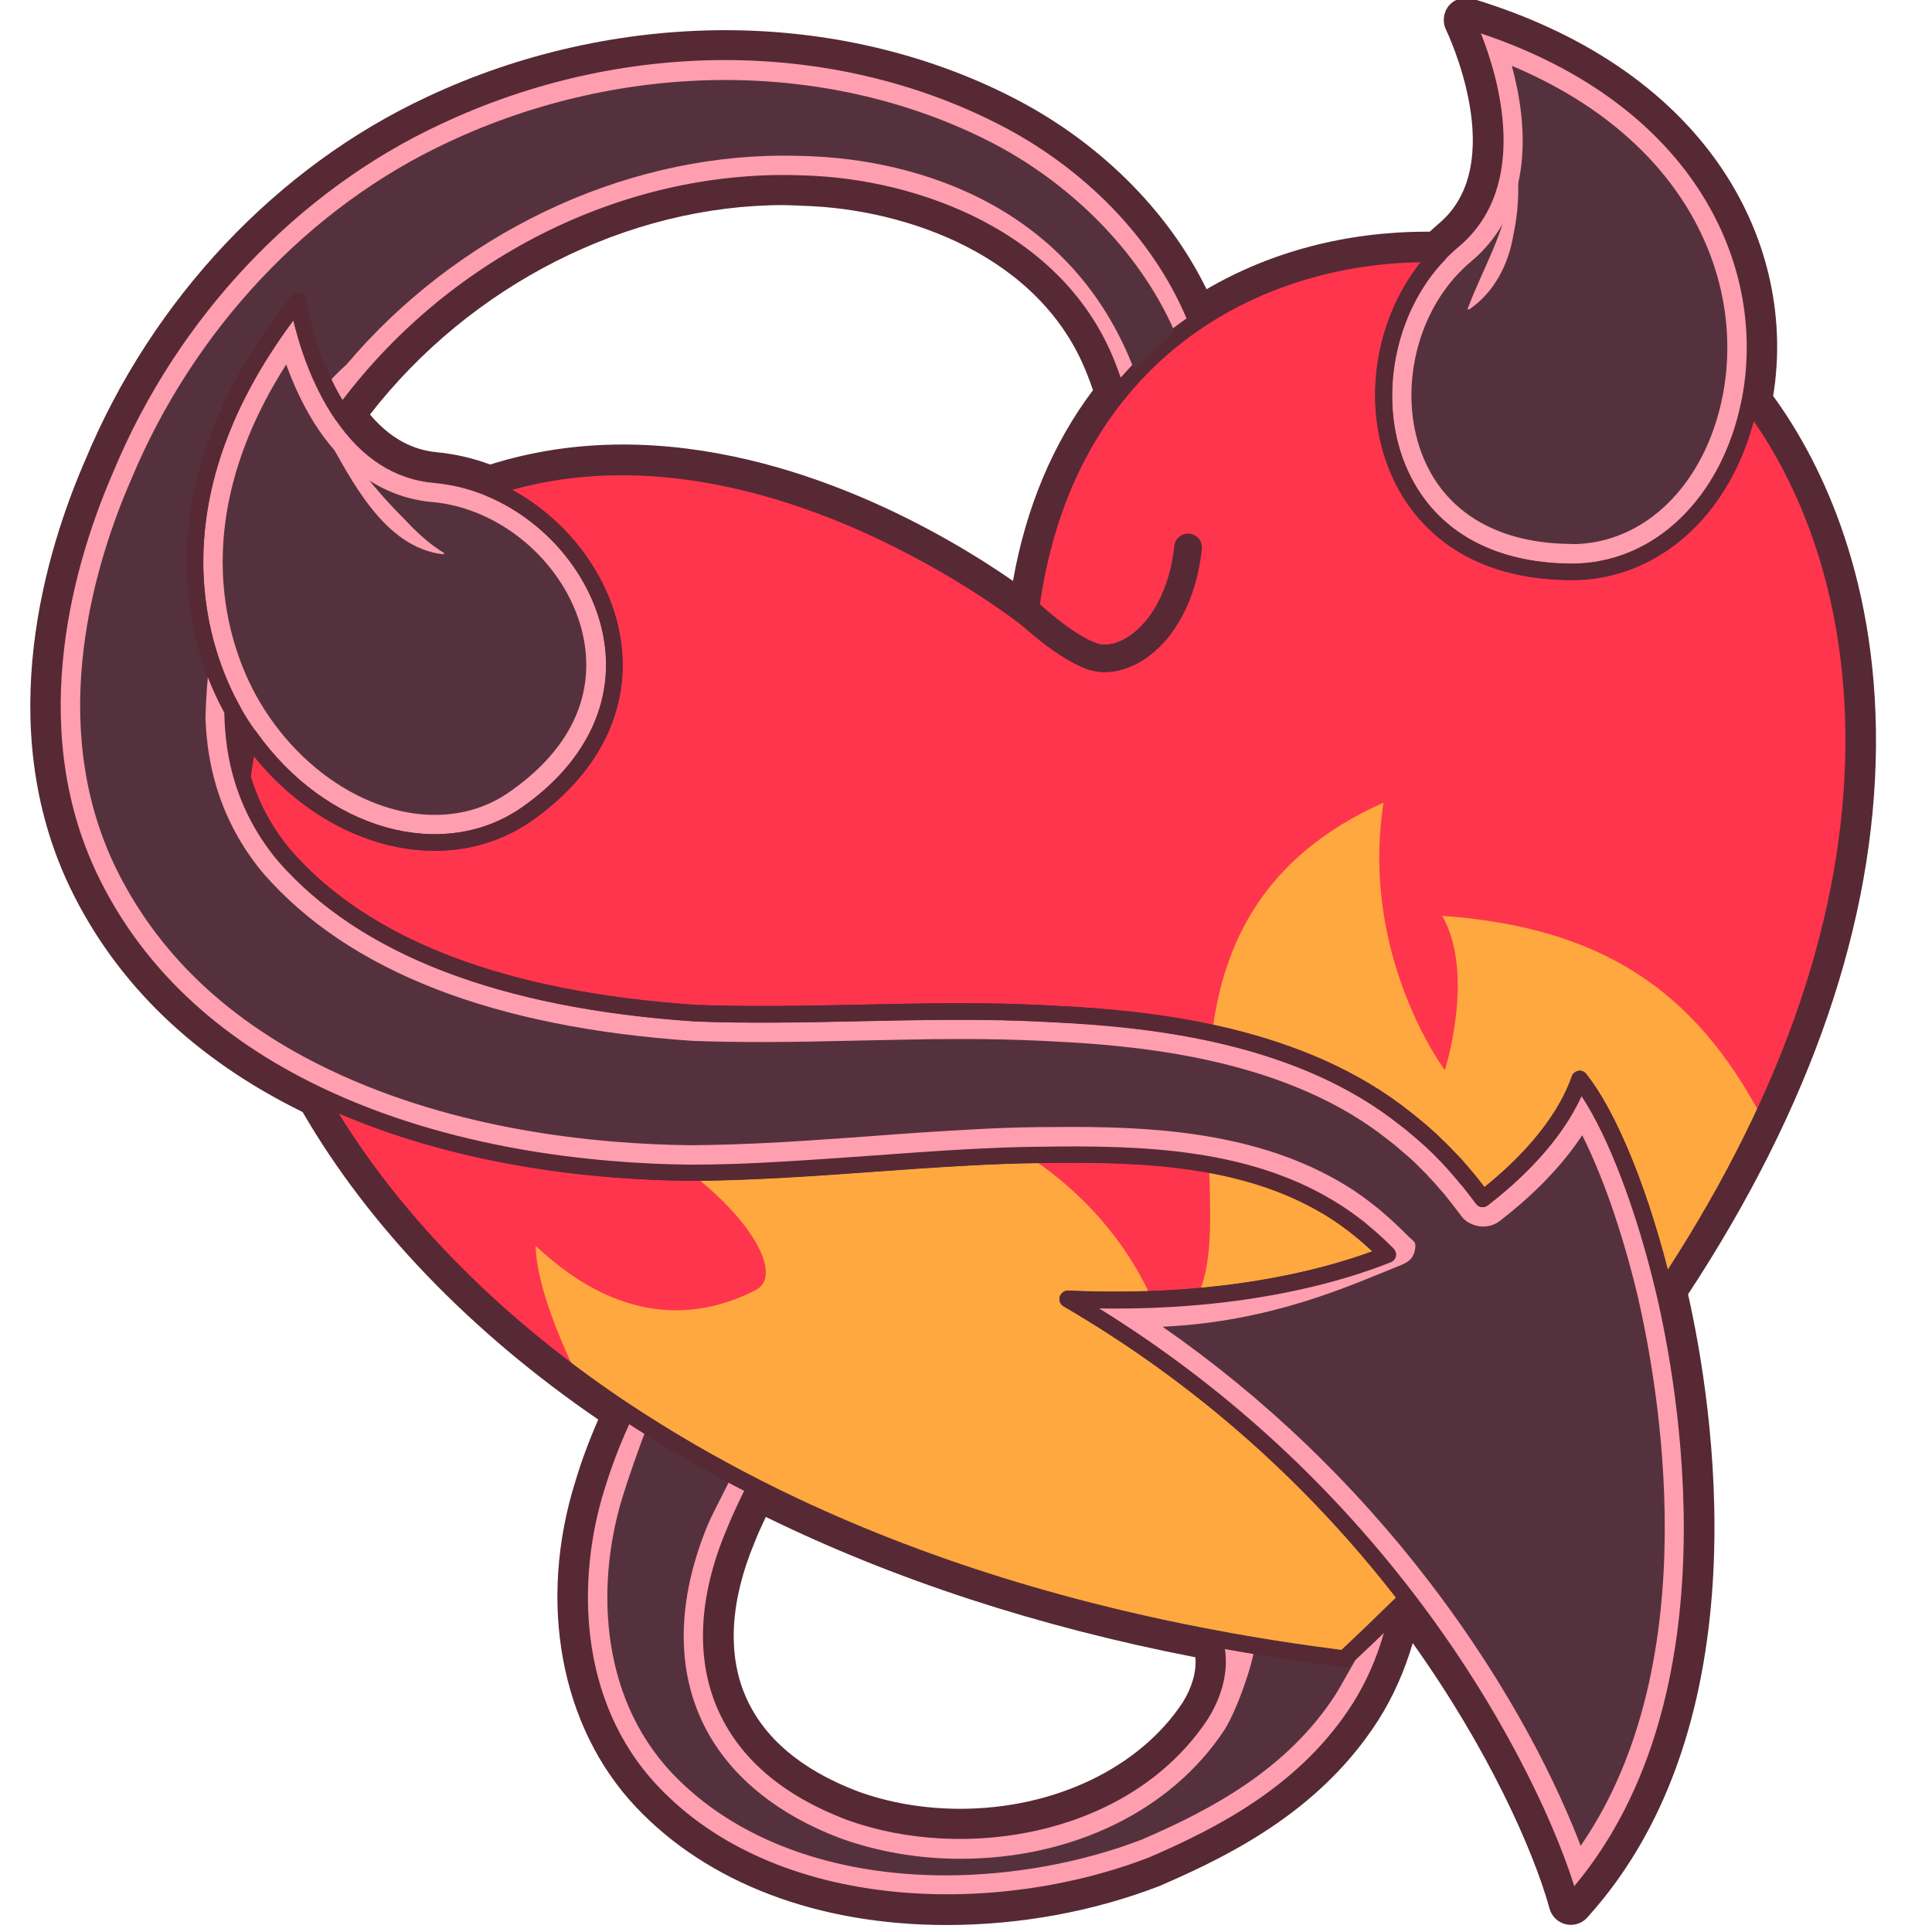 <?xml version="1.0" encoding="utf-8"?>

<svg version="1.1" id="Слой_1" xmlns="http://www.w3.org/2000/svg" xmlns:xlink="http://www.w3.org/1999/xlink" x="0px" y="0px"
	 viewBox="0 0 1024 1024" style="enable-background:new 0 0 1024 1024;" xml:space="preserve">
<style type="text/css">
	.st0{fill:#562935;}
	.st1{fill:#FF354D;}
	.st2{fill:#FEA83F;}
	.st3{fill:#FF9EAF;}
	.st4{fill:#55313D;}
</style>
<g>
	<path class="st0" d="M994.3,395.8c0.8-94.4-32.4-155.7-54.5-185.9C952.6,132,908.7,38.1,780.4-0.7c-1.1-0.3-2.3-0.5-3.4-0.5
		c-3.4,0-6.7,1.5-9,4.1c-3,3.6-3.6,8.6-1.6,12.8c0.3,0.7,34.3,71-3.9,102.9c-1.6,1.4-3.2,2.8-4.7,4.2c-0.5,0-1,0-1.5,0
		c-42.5,0-82.6,10.5-116.8,30.5c-20.5-42-57.5-78.7-103.5-102c-45.4-23.1-97.9-35.3-151.6-35.3c-54.1,0-108.7,12.2-157.7,35.2
		C146.8,88.3,80.7,158.5,45.3,243.6c-20.8,47.7-49.5,140.5-8.2,226.8c24.5,50.9,66,90.9,123.3,119c35.1,60.6,89.1,116.7,156.7,163
		c-4.8,10.9-8.9,21.9-12.1,32.6c-20.2,64.3-7.9,130.5,32.1,172.8c38,40.3,96.5,62.5,164.6,62.5c0,0,0,0,0,0
		c39,0,78.2-7.2,113.4-20.9c0.1-0.1,0.3-0.1,0.4-0.2c40.4-17.4,85.6-41.4,115.1-87.6c7.8-12.3,13.8-25.9,18.2-40.7
		c40.2,56.4,64,110,72.5,140.7c1.1,4.1,4.4,7.3,8.6,8.3c0.9,0.2,1.8,0.3,2.7,0.3c3.3,0,6.5-1.4,8.7-3.9
		c94-103.8,66.3-273.2,53.4-330.3C960,586.5,993.5,488.8,994.3,395.8z M626.8,902.4c-22.9,34.7-68.1,56.3-117.9,56.3
		c-19,0-37.8-3.2-54.4-9.3c-29.9-11.4-49.9-28.4-59.4-50.5c-9.7-22.5-8-50.6,4.8-81.3c1.7-4.4,3.8-8.9,6-13.6
		c67.8,33.2,144.3,58.2,227.7,74.4C634.2,885.8,631.9,894.3,626.8,902.4z M426.2,109.1c53.9,1.7,125.6,26.1,150.1,89.5
		c1.1,2.8,2.1,5.5,3,8.2c-21.2,28.2-35.5,62.1-42.4,101.1c-33.6-23.3-115.1-72.3-206.8-72.3c-24.4,0-48,3.6-70.3,10.6
		c-9.2-3.4-18.7-5.6-28.2-6.5c-2-0.2-3.9-0.5-5.8-0.9c-11.1-2.4-21-8.8-29.7-19.1c53.2-68.6,136.4-111,219.3-111
		C418.9,108.8,422.5,108.9,426.2,109.1z"/>
	<path class="st1" d="M745.8,847.2c-1.4,1.4-2.9,2.9-4.3,4.3c-9.3,9.2-18.9,18.4-28.9,27.7c-23.8-3-46.9-6.6-69.2-10.8
		c-94.3-17.7-175-45.6-242.8-80.1c-24.6-12.5-47.5-25.9-68.8-40c-8.7-5.8-17.1-11.6-25.2-17.6c-62.5-45.9-108.2-97.9-137.9-150.2
		c60.8,29,132.3,40.4,197,41.2h0.4c15.9,0,32.2-0.6,48.5-1.6c32.8-1.8,66-4.8,98.6-6.6c10.6-0.6,21.1-1,31.4-1.2
		c2.1-0.1,4.1-0.1,6.2-0.1c30.1-0.5,61-0.1,90.2,5.2c24.1,4.3,47.2,12.1,67.9,25.5c1.2,0.8,2.4,1.6,3.6,2.4c1,0.7,1.9,1.4,2.9,2.1
		c0.3,0.2,0.6,0.4,0.8,0.6c1.1,0.8,2.2,1.6,3.3,2.5c1.1,0.9,2.3,1.8,3.3,2.7c4.4,3.7,8.7,7.6,12.7,11.7
		c-19.5,7.8-53.1,18.1-100.9,22.3c-7.5,0.7-15.5,1.2-23.7,1.5c-13.9,0.5-28.9,0.5-44.9-0.2C645.3,734.9,703.9,792.6,745.8,847.2z"/>
	<path class="st1" d="M933.9,592.5c-13.8,29.4-30.9,59.9-51.8,91.4c-12.3-52.1-30.1-93.7-45-112.1c-9.2,26.5-32.1,48.7-51.3,63.5
		c0,0,0,0,0-0.1c-1.4-1.9-2.9-3.9-4.4-5.8c-1.5-1.9-3-3.8-4.5-5.6c-0.1-0.1-0.2-0.3-0.4-0.4c-1.2-1.4-2.4-2.9-3.7-4.3
		c-0.7-0.9-1.5-1.7-2.2-2.5c-0.8-0.9-1.6-1.8-2.5-2.6c-0.8-0.9-1.6-1.7-2.4-2.5c-0.7-0.8-1.5-1.6-2.3-2.4c-0.8-0.8-1.5-1.5-2.3-2.3
		c-1.4-1.4-2.9-2.8-4.4-4.2c-0.1-0.1-0.1-0.1-0.2-0.2c-1.8-1.6-3.6-3.2-5.5-4.8c-1.9-1.6-3.8-3.2-5.8-4.7
		c-29.7-23.9-65.5-37.6-102.7-45.7c-27.6-6-55.9-8.7-83.1-10c-2.6-0.1-5.3-0.2-7.9-0.4c-25.2-1.3-50.7-1.1-76.1-0.6
		c-35.9,0.7-71.8,1.9-107.1,0.5c-77-5.2-165.3-24-217.2-83.2c-11-12.9-18.3-27-22.6-41.7c0.9-7.4,2.1-14.6,3.8-21.6
		c36.7,51.7,101,73.4,147.2,40.8c81.1-57.1,43-146.3-20-172.6c141-47.5,286.3,70.4,286.3,70.4c5.6-50.2,22.5-89.9,46.6-119.9
		c12.3-15.4,26.6-28.3,42.1-38.8c37.9-25.6,83.5-36.9,128.3-35.8c-51.9,53.9-38.6,168,70.1,168.5c48.1,0.2,84.5-39.3,94.6-90.2
		C979.8,281.2,1016.6,416.5,933.9,592.5z"/>
	<path class="st2" d="M634.5,687.3c8.1-16,7.3-41.1,6.3-69.9c24.1,4.3,47.2,12.1,67.9,25.5c1.2,0.8,2.4,1.6,3.6,2.4
		c1,0.7,1.9,1.4,2.9,2.1c0.3,0.2,0.6,0.4,0.8,0.6c1.1,0.8,2.2,1.6,3.3,2.5c1.1,0.9,2.3,1.8,3.3,2.7c4.4,3.7,8.7,7.6,12.7,11.7
		C715.9,672.8,682.3,683.2,634.5,687.3z"/>
	<path class="st2" d="M745.8,847.2c-1.4,1.4-2.9,2.9-4.3,4.3c-9.3,9.2-18.9,18.4-28.9,27.7c-23.8-3-46.9-6.6-69.2-10.8
		c-94.3-17.7-175-45.6-242.8-80.1c-24.6-12.5-47.5-25.9-68.8-40c-8.7-5.8-17.1-11.6-25.2-17.6c-12.2-25.4-22.4-52.1-22.7-70.4
		c50.1,47.2,92.9,35.5,116.4,23.6c14.6-7.3-0.2-35.8-34.3-62.2c-20.9-16.3-49.1-31.8-82.2-41.2c130.5-22.6,211.2-0.5,260.6,31.9
		c37.4,24.5,56.9,55,66.3,76.5c-13.9,0.5-28.9,0.5-44.9-0.2C645.3,734.9,703.9,792.6,745.8,847.2z"/>
	<path class="st2" d="M933.9,592.5c-13.8,29.4-30.9,59.9-51.8,91.4c-12.3-52.1-30.1-93.7-45-112.1c-9.2,26.5-32.1,48.7-51.3,63.5
		c0,0,0,0,0-0.1c-1.4-1.9-2.9-3.9-4.4-5.8c-1.5-1.9-3-3.8-4.5-5.6c-0.1-0.1-0.2-0.3-0.4-0.4c-1.2-1.4-2.4-2.9-3.7-4.3
		c-0.7-0.9-1.5-1.7-2.2-2.5c-0.8-0.9-1.6-1.8-2.5-2.6c-0.8-0.9-1.6-1.7-2.4-2.5c-0.7-0.8-1.5-1.6-2.3-2.4c-0.8-0.8-1.5-1.5-2.3-2.3
		c-1.4-1.4-2.9-2.8-4.4-4.2c-0.1-0.1-0.1-0.1-0.2-0.2c-1.8-1.6-3.6-3.2-5.5-4.8c-1.9-1.6-3.8-3.2-5.8-4.7
		c-29.7-23.9-65.5-37.6-102.7-45.7c6-46.8,26.7-93.1,90.8-121.8c-12.7,81.6,32.5,141.8,32.5,141.8s16.3-50.9-1.4-81.8
		C848.2,491.4,898.2,524.5,933.9,592.5z"/>
	<path class="st3" d="M741.4,851.5c-3.6,19-10.2,37.2-20.8,53.9c-26.3,41.3-67.2,64.8-109.8,83.1c-83.2,32.2-200.5,30-265.3-38.8
		c-40.5-42.9-46.4-107.1-29.4-161.3c4.2-14.1,9.5-27.5,15.7-40.3c21.2,14.1,44.1,27.5,68.8,40c-4.3,8.3-8.3,16.6-11.6,25
		c-27.6,66.2-7.2,121.1,61.3,147.2c63.2,23.1,148,6.5,186.3-51.6c8.3-13.2,11.2-27.9,6.8-40.5c22.3,4.2,45.3,7.8,69.2,10.8
		C722.5,869.9,732.1,860.6,741.4,851.5z"/>
	<path class="st4" d="M501.6,994c-60.8,0-112.4-19.3-145.4-54.2c-39.9-42.3-39.6-103.6-26.1-146.8c2.3-7.7,9.2-27.5,12.3-35.2
		c13.8,8.6,30.2,17.8,44.9,25.7c-2.1,4.5-10.3,20.1-12,24.3c-15.5,37.2-17.1,72.4-4.5,101.6c12.3,28.6,38,51,74.3,64.8
		c19.7,7.2,41.7,11,63.8,11c59.5,0,111.8-25.5,140-68.2c0.1-0.1,0.1-0.2,0.2-0.3c6.2-9.8,15-34.3,15.9-44.4
		c16.6,2.8,38.5,1.5,55.6,3.6c-0.8,1.3-11.5,20.5-12.4,21.7c-25.5,40-66.3,61.6-103,77.4C573.6,987.2,536.8,993.9,501.6,994
		C501.6,994,501.6,994,501.6,994z"/>
	<path class="st0" d="M712.5,883.6c-0.2,0-0.4,0-0.6,0c-23.6-3-47-6.6-69.4-10.8c-90.1-16.9-172.2-44-244-80.5
		c-24.1-12.3-47.4-25.8-69.2-40.2c-71.7-47.5-128.6-106-164.5-169.3c-0.9-1.7-0.7-3.8,0.6-5.2c1.3-1.4,3.4-1.8,5.1-1
		c68.4,32.6,143.9,40.2,195.1,40.8c14.5,0,30.4-0.5,48.6-1.6c15.9-0.9,32.2-2.1,48-3.2c16.6-1.2,33.9-2.5,50.6-3.4
		c13.3-0.7,26-1.2,37.8-1.3c55.4-0.9,113.5,0.8,160.6,31.4c1.3,0.8,2.5,1.7,3.7,2.5c1,0.7,2,1.4,3,2.1c0.2,0.2,0.6,0.4,0.9,0.7
		c1,0.8,2.2,1.6,3.3,2.5c1.2,0.9,2.4,1.9,3.5,2.9c4.4,3.7,8.8,7.7,13,12c1,1.1,1.5,2.6,1.2,4c-0.3,1.4-1.3,2.6-2.7,3.2
		c-24.8,9.9-76.6,25.6-154.4,24.4c64.2,39.8,120.2,90.5,166.6,151c1.3,1.8,1.2,4.2-0.4,5.8l-3.1-3.1l2.9,3.3
		c-1.4,1.4-2.8,2.8-4.2,4.2c-9.3,9.1-19,18.5-29,27.7C714.7,883.1,713.6,883.6,712.5,883.6z M179.6,590.2
		c35.4,57.5,88.6,110.6,154.7,154.4c21.5,14.2,44.5,27.6,68.3,39.7c71.1,36.2,152.4,63,241.6,79.7c21.6,4.1,44.1,7.6,66.8,10.5
		c9.4-8.8,18.5-17.6,27.3-26.2c0.5-0.5,1.1-1,1.6-1.6c-48.7-62.7-108-114.7-176.2-154.4c-1.7-1-2.6-3.1-2-5.1
		c0.6-1.9,2.5-3.2,4.4-3.2c79.2,3.6,133.2-10.5,161.3-20.8c-2.5-2.3-5-4.6-7.6-6.7c-1.1-0.9-2.1-1.8-3.2-2.6
		c-1.1-0.9-2.2-1.7-3.2-2.5c-0.3-0.2-0.5-0.4-0.7-0.5c-1-0.8-2-1.4-2.9-2.1c-1.1-0.8-2.3-1.6-3.5-2.4c-45-29.3-101.6-30.9-155.6-30
		c-11.7,0.1-24.2,0.6-37.4,1.3c-16.7,0.9-33.8,2.1-50.4,3.3c-15.8,1.2-32.1,2.3-48.1,3.2c-18.3,1-34.3,1.6-49.1,1.6
		C316.6,625.5,245.9,618.6,179.6,590.2z"/>
	<path class="st0" d="M502.2,1012.8c-60,0-120-17.7-159.9-60c-38.1-40.4-49.8-103.9-30.4-165.6c4-13.5,9.4-27.2,15.9-40.8
		c0.6-1.1,1.6-2,2.8-2.3c1.2-0.3,2.5-0.1,3.6,0.6c21.5,14.2,44.5,27.6,68.3,39.7c1,0.5,1.8,1.5,2.2,2.6c0.4,1.1,0.3,2.3-0.3,3.4
		c-4.6,8.9-8.4,16.9-11.4,24.6c-13.6,32.5-15.2,62.6-4.7,87c10.3,24,31.7,42.4,63.5,54.5c58.7,21.4,142.5,8.6,181.1-49.9
		c7.8-12.4,10.1-25.8,6.3-36.6c-0.5-1.5-0.2-3.1,0.8-4.3c1-1.2,2.6-1.8,4.2-1.5c21.6,4.1,44.1,7.6,66.8,10.5
		c9.4-8.8,18.5-17.6,27.3-26.2c1.4-1.4,3.5-1.7,5.2-0.7c1.7,0.9,2.6,2.8,2.3,4.7c-3.9,20.6-11.1,39.3-21.4,55.5
		c-28.4,44.5-72.4,67.9-111.8,84.8C579.4,1005.5,540.8,1012.8,502.2,1012.8z M333.6,754.7c-5.4,11.7-9.8,23.5-13.3,35
		c-14.4,46.1-14.6,111.5,28.4,157c62.8,66.6,178.6,69.4,260.5,37.7c38-16.4,80.6-38.9,107.7-81.4c7.2-11.4,12.8-24.1,16.7-37.9
		c-5.9,5.7-12,11.5-18.1,17.2c-1,0.9-2.3,1.3-3.6,1.1c-21.3-2.7-42.3-5.9-62.7-9.6c1.9,11.8-1.3,25-9,37.3
		c-41.1,62.2-129.6,76-191.5,53.4c-34.2-13-57.3-32.9-68.6-59.3c-11.4-26.6-9.8-59.1,4.7-93.8c2.7-6.7,5.9-13.7,9.7-21.4
		C373.5,779.2,353,767.3,333.6,754.7z"/>
	<path class="st3" d="M832.5,1008.6c-8.3-30-34.5-93.3-86.8-161.5c-41.9-54.6-100.4-112.3-179.8-158.6
		c85.3,3.8,141.7-12.4,169.5-23.6c-4.1-4.1-8.3-8-12.7-11.7c-1.1-1-2.2-1.9-3.3-2.7c-1.1-0.9-2.1-1.7-3.3-2.5
		c-0.3-0.2-0.5-0.4-0.8-0.6c-0.9-0.7-1.9-1.4-2.9-2.1c-1.2-0.8-2.4-1.6-3.6-2.4c-45.8-29.7-103.2-31.6-158.1-30.7
		c-12.4,0.1-24.9,0.6-37.6,1.3c-32.5,1.7-65.7,4.8-98.6,6.6c-16.4,0.9-32.8,1.6-48.9,1.6c-64.7-0.8-136.1-12.2-197-41.2
		C117.3,556,73.4,519,47.6,465.4c-32.8-68.7-20.9-149.8,8.4-217c33.4-80.4,96.2-149.6,175.7-186.5C325,18,438.3,14.7,530.8,61.7
		c45.3,22.9,84.6,60.9,103.6,108.6c-15.5,10.5-29.8,23.4-42.1,38.8c-1.4-5-3.1-9.9-5.1-14.9c-24.7-64-95.3-94.9-160.6-96.9
		c-96.5-4.1-189.5,45.8-245.2,122.5c-18.2-26.7-23.4-60.4-23.4-60.4c-66.2,83.9-64.6,163.1-34.5,217c0.1,12.1,1.7,24.1,5.1,35.6
		c4.3,14.7,11.6,28.8,22.6,41.7c51.9,59.1,140.3,78,217.2,83.2c35.3,1.4,71.2,0.1,107.1-0.5c25.4-0.5,50.9-0.7,76.1,0.6
		c2.6,0.1,5.3,0.2,7.9,0.4c63.7,3.1,134,14.1,185.8,55.7c2,1.5,3.9,3.1,5.8,4.7c1.9,1.5,3.7,3.1,5.5,4.8c0.1,0.1,0.1,0.1,0.2,0.2
		c1.5,1.4,3,2.8,4.4,4.2c0.8,0.8,1.6,1.5,2.3,2.3c0.8,0.8,1.6,1.6,2.3,2.4c0.9,0.8,1.6,1.7,2.4,2.5c0.9,0.9,1.7,1.8,2.5,2.6
		c0.8,0.8,1.5,1.6,2.2,2.5c1.2,1.4,2.5,2.8,3.7,4.3c0.1,0.1,0.2,0.3,0.4,0.4c1.5,1.9,3.1,3.7,4.5,5.6c1.5,1.9,3,3.8,4.4,5.8
		c0,0,0,0,0,0.1c19.1-14.8,42-37,51.3-63.5c14.8,18.4,32.6,60,45,112.1C905.9,784.4,909.4,923.7,832.5,1008.6z"/>
	<path class="st3" d="M927.4,212.8c-10.1,50.9-46.5,90.4-94.6,90.2c-108.7-0.5-122-114.6-70.1-168.5c2.3-2.5,4.8-4.8,7.5-7
		c45.7-38.1,6.9-117,6.9-117C904.5,49.1,941.4,142,927.4,212.8z"/>
	<path class="st4" d="M832.8,288.3c-38.2-0.2-66-16.2-78.2-45.3c-13.4-31.8-5.6-73.1,18.6-98.3c1.9-2,4-4,6.3-5.9
		c34.3-28.6,30-73.8,21.8-103.9C894.4,74,925.1,148.7,913,210c-9.3,46.9-41.4,78.4-79.9,78.4L832.8,288.3z"/>
	<path class="st3" d="M279.4,431.3c-46.2,32.5-110.5,10.9-147.2-40.8c-3.2-4.4-6.1-9.1-8.8-13.9c-4.9-8.7-9-18.1-12.2-28.1
		c-16.7-51.6-8.8-118.6,46.7-188.9c0,0,3.4,22.3,14.5,45c2.6,5.2,5.5,10.4,8.9,15.4c11,16.2,26.8,29.7,49.2,31.7
		c10,0.9,19.7,3.3,28.9,7.2C322.4,284.9,360.5,374.2,279.4,431.3z"/>
	<path class="st4" d="M230.4,431.9c-31.3,0-64.4-19.2-86.3-50c-2.9-4-5.5-8.2-8-12.6c-14.2-25.5-38.9-90.8,15.6-176.1
		c4,11,9.6,23.5,17.4,34.9c15.6,22.8,36.3,35.9,60,38c8.2,0.7,16.5,2.8,24.5,6.1c30.6,12.7,53.4,41.9,56.7,72.4
		c3.1,28.4-10.5,54.2-39.5,74.6C259,427.7,245.3,431.9,230.4,431.9z"/>
	<path class="st0" d="M882.1,688.3c-0.3,0-0.5,0-0.8-0.1c-1.7-0.3-3.1-1.6-3.5-3.3c-10.2-43.3-25.3-82.8-39.5-104.1
		c-11.1,24.6-32.7,44.9-49.7,58c-1.3,1-3.1,1.2-4.6,0.5c-0.7-0.4-1.4-0.9-1.8-1.6c-1.4-1.8-2.8-3.7-4.2-5.5
		c-1.4-1.9-2.9-3.7-4.5-5.5c-0.1-0.1-0.3-0.3-0.3-0.4c-1.2-1.4-2.3-2.8-3.5-4.1c-0.8-0.9-1.5-1.7-2.2-2.5c-0.8-0.9-1.6-1.7-2.4-2.6
		c-0.8-0.9-1.5-1.7-2.3-2.4c-0.1-0.1-0.2-0.2-0.2-0.2c-0.7-0.7-1.4-1.5-2.1-2.2c-0.8-0.8-1.6-1.5-2.3-2.3c-1.4-1.4-2.8-2.7-4.3-4
		c0,0,0,0,0.3,0.2c-0.2-0.1-0.4-0.3-0.5-0.4c-1.7-1.6-3.5-3.1-5.3-4.6c-1.9-1.7-3.8-3.2-5.7-4.6c-54.5-43.7-130.7-52.2-183.3-54.8
		l-7.9-0.4c-26.2-1.3-53-1-75.8-0.6c-6.5,0.1-13,0.3-19.5,0.4c-28.9,0.6-58.8,1.3-87.9,0.1c-103.1-7-177.2-35.4-220.4-84.7
		c-10.9-12.9-18.8-27.5-23.5-43.4c-0.2-0.6-0.2-1.2-0.1-1.7c0.9-7.4,2.2-14.9,3.8-22.1c0.4-1.7,1.7-3,3.4-3.3
		c1.7-0.3,3.4,0.4,4.4,1.8c36.9,52,98.9,69.5,141.1,39.8c31.7-22.3,47.3-52.2,43.8-84.1c-3.7-34.2-29.1-66.7-63-80.8
		c-1.7-0.7-2.8-2.4-2.7-4.2c0.1-1.8,1.3-3.4,3-4c125.1-42.2,254.7,44.8,284.2,66.4c6.2-45.1,21.8-83.6,46.6-114.5
		c12.2-15.3,26.7-28.7,43.1-39.7c36.6-24.8,83.1-37.8,130.8-36.5c1.7,0,3.3,1.1,4,2.7c0.7,1.6,0.3,3.5-0.9,4.7
		c-27,28-35.7,74.1-20.7,109.5c14,33.1,45.1,51.4,87.7,51.6c0.1,0,0.2,0,0.3,0c43.5,0,79.7-34.8,90-86.7c0.3-1.7,1.6-3,3.3-3.4
		c1.7-0.4,3.4,0.2,4.5,1.6c21.3,27.8,56.9,88.8,56.1,185.6c-0.8,92.9-34.8,190.7-101.2,290.7C884.9,687.6,883.5,688.3,882.1,688.3z
		 M837.1,567.4c1.3,0,2.6,0.6,3.4,1.6c15.4,19,31.7,58.3,43.4,104c61.8-95.6,93.4-188.9,94.2-277.4c0.7-86-28-142.8-48.6-172.4
		c-13.5,50.8-51.3,84.3-96.4,84.3c-0.1,0-0.3,0-0.4,0c-62.5-0.3-86.8-35.8-95.7-56.9c-15.3-36.1-8.6-80.6,16-111.6
		c-42.5,0.6-83.4,12.9-116.2,35.1c-15.6,10.5-29.5,23.3-41.1,37.9c-25.1,31.3-40.5,70.9-45.7,117.6c-0.2,1.6-1.2,3-2.7,3.6
		c-1.5,0.6-3.2,0.4-4.4-0.7c-1.4-1.1-137.7-110-271.4-72.9c31.5,17.2,54.3,49.3,58,83c3.9,35.2-13,68-47.5,92.3
		c-44,31-107.1,15.8-147.4-34.1c-0.6,3.6-1.2,7.2-1.6,10.9c4.3,14.4,11.6,27.6,21.5,39.3c41.6,47.4,113.6,74.8,214.2,81.6
		c28.7,1.1,58.4,0.5,87.2-0.1c6.5-0.1,13-0.3,19.5-0.4c22.9-0.5,50-0.7,76.4,0.6l7.9,0.4c53.9,2.6,132,11.4,188.4,56.7
		c2,1.6,4,3.2,5.9,4.8c1.8,1.5,3.7,3.1,5.5,4.8c0.1,0.1,0.3,0.2,0.4,0.3c1.5,1.4,3,2.8,4.4,4.2c0.8,0.8,1.6,1.5,2.4,2.3
		c0.8,0.8,1.6,1.6,2.4,2.5c0.9,0.9,1.7,1.8,2.5,2.6c0.8,0.8,1.6,1.7,2.5,2.6c0.8,0.8,1.5,1.7,2.3,2.6c1.2,1.3,2.4,2.8,3.6,4.2
		c0.2,0.2,0.3,0.4,0.5,0.6c1.5,1.8,3.1,3.7,4.5,5.6c0.6,0.8,1.2,1.5,1.8,2.3c17.1-13.8,37.8-34.5,46.3-58.7c0.5-1.5,1.8-2.6,3.4-2.9
		C836.6,567.5,836.9,567.4,837.1,567.4z"/>
	<path class="st0" d="M832.5,1013c-0.3,0-0.7,0-1-0.1c-1.6-0.4-2.8-1.6-3.2-3.1c-9.4-34.3-37.6-96.8-86-159.9
		C693.1,785.8,633,732.8,563.7,692.4c-1.7-1-2.6-3.1-2-5.1c0.6-1.9,2.5-3.3,4.4-3.2c79.2,3.6,133.2-10.5,161.3-20.8
		c-2.5-2.3-5-4.6-7.6-6.7c-1.1-1-2.2-1.8-3.2-2.6c-1.1-0.9-2.1-1.7-3.1-2.4c-0.4-0.3-0.6-0.4-0.8-0.6c-1-0.8-2-1.4-2.9-2.1
		c-1.1-0.8-2.3-1.6-3.5-2.4c-45-29.3-101.6-30.9-155.6-30c-11.7,0.1-24.2,0.6-37.4,1.3c-16.7,0.9-33.8,2.1-50.4,3.3
		c-15.8,1.2-32.1,2.3-48.1,3.2c-18.3,1-34.3,1.6-49.1,1.6c-52.2-0.6-129-8.4-198.9-41.7c-57.5-27.4-98.9-66.8-123.1-117.2
		c-40-83.6-11.9-174.2,8.3-220.7C86.7,163,151.6,94.2,229.9,57.8c98.6-46.3,211.8-46.4,302.9-0.1c49,24.8,87.5,65.2,105.7,110.9
		c0.8,1.9,0.1,4.1-1.6,5.3c-15.6,10.5-29.5,23.3-41.1,37.9c-1,1.3-2.7,1.9-4.3,1.6c-1.6-0.3-2.9-1.5-3.4-3.1c-1.4-4.8-3-9.6-5-14.5
		c-25.7-66.7-100.5-92.4-156.7-94.1c-92.1-4-184.6,42.3-241.5,120.7c-0.8,1.2-2.1,1.9-3.6,1.8c-1.4,0-2.8-0.7-3.6-1.9
		c-12.7-18.6-19.3-40.3-22.2-52.5c-73.4,98.5-44.5,175.5-28.3,204.6c0.4,0.6,0.6,1.4,0.6,2.1c0.1,12.2,1.8,23.8,4.9,34.4
		c4.3,14.8,11.6,28.3,21.7,40.1c41.6,47.4,113.6,74.8,214.2,81.6c28.7,1.1,58.4,0.5,87.2-0.1c6.5-0.1,13-0.3,19.5-0.4
		c22.9-0.5,50-0.7,76.4,0.6l7.9,0.4c53.9,2.6,132,11.4,188.4,56.7c2,1.6,4,3.2,5.9,4.8c1.8,1.5,3.7,3.1,5.5,4.8
		c0.1,0.1,0.3,0.2,0.4,0.3c1.5,1.4,3,2.8,4.4,4.2c0.8,0.8,1.6,1.5,2.4,2.3c0.9,0.9,1.7,1.7,2.5,2.5c0.8,0.7,1.6,1.7,2.5,2.6
		c0.8,0.8,1.6,1.7,2.5,2.6c0.8,0.8,1.5,1.7,2.3,2.6c1.2,1.4,2.4,2.8,3.6,4.2c0.2,0.2,0.3,0.4,0.5,0.6c1.5,1.8,3.1,3.7,4.5,5.6
		c0.6,0.8,1.2,1.5,1.8,2.3c17.1-13.8,37.8-34.5,46.3-58.7c0.5-1.5,1.8-2.6,3.4-2.9c1.6-0.3,3.2,0.3,4.2,1.6
		c16.4,20.4,34,64,45.8,113.8c12,50.7,43.9,224.3-50.6,328.7C835,1012.5,833.8,1013,832.5,1013z M582.6,693.5
		c64.2,39.8,120.2,90.5,166.6,151c45.7,59.6,73.8,118.9,85.2,155.2c85.1-101.7,54.8-266,43.3-314.7c-10.2-43.3-25.3-82.8-39.5-104.1
		c-11.1,24.6-32.7,44.9-49.7,58c-1.3,1-3.1,1.2-4.6,0.5c-0.7-0.4-1.4-0.9-1.8-1.6c-1.4-1.8-2.8-3.7-4.2-5.5
		c-1.4-1.9-2.9-3.7-4.5-5.5c-0.1-0.1-0.3-0.3-0.3-0.4c-1.2-1.4-2.4-2.8-3.6-4.2c-0.7-0.8-1.4-1.6-2.1-2.4c-0.8-0.9-1.6-1.7-2.4-2.6
		c-0.8-0.9-1.5-1.7-2.3-2.4c-0.9-0.9-1.6-1.6-2.3-2.4c-0.9-0.9-1.6-1.6-2.4-2.3c-1.4-1.4-2.8-2.7-4.3-4c0,0,0,0,0.2,0.2
		c-0.2-0.1-0.3-0.2-0.5-0.4c-1.7-1.6-3.5-3.1-5.3-4.6c-1.9-1.7-3.8-3.2-5.7-4.6c-54.5-43.7-130.7-52.2-183.3-54.8l-7.9-0.4
		c-26.2-1.3-53-1-75.8-0.6c-6.5,0.1-13,0.3-19.5,0.4c-28.9,0.6-58.8,1.3-87.9,0.1c-103.1-7-177.2-35.4-220.4-84.7
		c-10.9-12.9-18.8-27.5-23.5-43.4c-3.3-11.1-5-23.1-5.2-35.7c-17.6-32.1-47.7-115.7,35.5-220.9c1.1-1.4,2.9-2,4.6-1.5
		c1.7,0.4,3,1.9,3.2,3.6c0,0.3,4.6,28.8,19.3,53.3c58.9-77.6,152.3-123.1,245.2-119.1c58.8,1.8,137.3,29,164.6,99.8
		c1,2.5,1.9,5,2.7,7.4c10.3-11.8,22-22.4,34.9-31.4C611,126.3,574.7,88.9,528.8,65.6c-88.7-45.1-199.1-45-295.2,0.2
		C157.3,101.3,94,168.4,60.1,250c-19.7,45.2-47,133-8.5,213.5C74.9,512,115,550,170.6,576.5c68.4,32.6,143.9,40.2,195.1,40.8
		c14.5,0,30.4-0.5,48.6-1.6c15.9-0.9,32.2-2.1,48-3.2c16.6-1.2,33.9-2.5,50.6-3.4c13.3-0.7,26-1.2,37.8-1.3
		c55.4-0.9,113.5,0.8,160.6,31.4c1.3,0.8,2.5,1.7,3.7,2.5c1,0.7,2,1.4,3,2.1c0.2,0.2,0.6,0.4,0.9,0.7c1,0.7,2.2,1.6,3.3,2.5
		c1.2,0.9,2.3,1.8,3.5,2.9c4.4,3.6,8.8,7.7,13,11.9c1,1.1,1.5,2.6,1.2,4c-0.3,1.4-1.3,2.6-2.7,3.2
		C712.3,679,660.4,694.7,582.6,693.5z M754,606.2C754,606.2,754,606.2,754,606.2C754,606.2,754,606.2,754,606.2z M754,606.2
		C754,606.2,754,606.2,754,606.2C754,606.2,754,606.2,754,606.2z"/>
	<path class="st0" d="M833.1,307.4c-0.1,0-0.3,0-0.4,0c-62.5-0.3-86.8-35.8-95.7-56.9c-16.5-39.1-7.3-88.1,22.5-119
		c2.4-2.5,5-4.9,7.8-7.3c42.5-35.4,6.2-111,5.8-111.7c-0.8-1.6-0.5-3.5,0.6-4.8c1.1-1.3,3-1.9,4.6-1.4
		C905,44.7,946.7,138.1,931.7,213.7v0C920.6,269.8,881,307.4,833.1,307.4z M784.9,17.7c9,22.5,26.9,80.9-12,113.3
		c-2.5,2.1-4.9,4.4-7.1,6.6c-27,28-35.7,74.1-20.7,109.5c14,33.1,45.1,51.4,87.7,51.6c0.1,0,0.2,0,0.3,0c43.5,0,79.7-34.8,90-86.7
		C936.9,142.1,899.2,56,784.9,17.7z M927.4,212.8L927.4,212.8L927.4,212.8z"/>
	<path class="st4" d="M837.8,978.3c-11.6-30.2-35.5-81.5-80.4-140.1c-40.3-52.5-87.6-97.7-141.2-135c58.3-2.7,99.9-22.1,125.2-32.2
		c4.6-1.8,7.5-3.5,8.5-8.3c1-4.8-0.6-4.5-4-8c-4.4-4.4-9-8.7-13.6-12.6c-1.2-1.1-2.5-2.1-3.8-3.1c-1.2-0.9-2.4-1.9-3.6-2.8
		c-0.3-0.2-0.6-0.4-0.9-0.7c-1-0.8-2.1-1.5-3.1-2.2c-1.3-0.9-2.6-1.8-3.9-2.7c-45.2-29.3-100.3-33.3-148.4-33.3
		c-6,0-12.1,0.1-18.1,0.1c-11.8,0.1-24.7,0.6-38.2,1.4c-16.8,0.9-34.1,2.1-50.8,3.4c-15.7,1.1-31.9,2.3-47.7,3.2
		c-17.9,1-33.7,1.5-48.1,1.6c-50-0.6-123.9-8-190.6-39.8C121.6,541.8,83.2,505.4,60.9,459c-36.7-76.7-10.4-161.2,8.6-204.8
		c33.1-79.5,94.4-144.7,168.4-179c45.6-21.4,96.3-32.8,146.5-32.8c49.6,0,97.9,11.2,139.7,32.4c41.1,20.8,79.1,56.7,98.5,101
		c-6.5,5-15.5,14.9-21.3,20.6C568.3,109.4,486.9,84.5,427,82.7c-3.7-0.1-7.7-0.2-11.6-0.2c-86.7,0-173.7,42-231.9,110.9
		c0,0-4.4,3.6-11,11.1c-11.1-22.7-14.5-45-14.5-45c-55.5,70.3-63.4,137.3-46.7,188.9c-1.3,10.1-2.1,20.8-2.4,32
		c0.4,12.6,2.3,24.7,5.6,35.9c5.1,17.3,13.7,33.2,25.5,47.1c45.2,51.5,121.7,81.2,227.4,88.3c0.1,0,0.3,0,0.4,0
		c11,0.4,22.7,0.6,35.7,0.6c17.6,0,35.5-0.4,52.8-0.8c6.5-0.1,13-0.3,19.5-0.4c13-0.3,23.6-0.4,33.2-0.4c15.5,0,29.2,0.3,41.9,0.9
		l8,0.4c51.1,2.5,125.2,10.7,177.3,52.5c2,1.5,3.7,2.9,5.4,4.4c0.1,0.1,0.1,0.1,0.2,0.2c1.7,1.4,3.3,2.8,5,4.3
		c0.1,0.1,0.2,0.1,0.3,0.2c1.4,1.3,2.7,2.5,3.9,3.7c0.8,0.8,1.5,1.5,2.2,2.2c0.7,0.7,1.4,1.4,2,2c0.2,0.2,0.4,0.4,0.6,0.6
		c0.6,0.6,1.1,1.1,1.6,1.8c0.1,0.1,0.3,0.3,0.4,0.4c0.7,0.7,1.4,1.5,2.1,2.2c0.8,0.9,1.4,1.6,2,2.3c1.2,1.4,2.4,2.8,3.6,4.1
		c0.1,0.1,0.2,0.3,0.3,0.4c1.5,1.9,2.9,3.6,4.2,5.3c1.3,1.7,2.6,3.4,3.9,5.1c1.4,2.1,3.3,3.8,5.7,4.9c2.1,1,4.3,1.5,6.5,1.5
		c3.2,0,6.4-1,9-3.1c14-10.8,31-26.3,43.5-45.3c9.5,18.9,20.4,47.6,29.5,85.6C878.5,732.5,905.8,879.7,837.8,978.3z"/>
	<path class="st0" d="M230.4,450.9c-36.6,0-75.3-20.6-101.8-57.9c-3.2-4.5-6.3-9.3-9.1-14.3C102,347.3,70.4,263,154.4,156.7
		c1.1-1.4,2.9-2,4.6-1.5c1.7,0.4,3,1.9,3.2,3.6c0.1,0.3,5.3,33.1,22.7,58.6c12.4,18.2,27.9,28.2,45.9,29.8
		c10.2,0.9,20.3,3.4,30.2,7.5c36.8,15.4,64.3,50.7,68.4,88c3.9,35.2-13,68-47.5,92.3C266.5,445.7,248.7,450.9,230.4,450.9z
		 M155.5,169.8c-73.4,98.5-44.5,175.5-28.3,204.6c2.6,4.7,5.5,9.3,8.6,13.5c36.9,52,98.9,69.5,141.1,39.8l0,0
		c31.7-22.3,47.3-52.2,43.8-84.1c-3.7-34.2-29.1-66.7-63-80.8c-9-3.7-18.3-6-27.5-6.8c-20.8-1.8-38.5-13.1-52.4-33.6
		C164.9,203.7,158.4,182,155.5,169.8z"/>
	<path class="st0" d="M585.6,356.3c-3.1,0-6-0.5-8.8-1.4c-19-6.5-42.2-30-43.2-31c-2.8-2.9-2.8-7.5,0.1-10.4
		c2.9-2.8,7.5-2.8,10.4,0.1c6,6.1,24.4,22.9,37.4,27.4c4.5,1.5,10.5,0.3,16.3-3.4c13.1-8.4,22.3-26.4,24.6-48.2c0.4-4,4.1-7,8.1-6.5
		c4,0.4,7,4,6.5,8.1c-2.8,26.6-14.2,48.1-31.3,59C599.2,354.1,592.2,356.3,585.6,356.3z"/>
	<path class="st3" d="M802.2,77.8c3.5,15,3.2,31.2,0,46.3c-2.5,15.7-10.1,30.8-23.5,39.9c-0.4,0.3-0.9-0.1-0.7-0.6
		c7.8-21,19.9-40.1,22.3-62.8c1.1-7.4,1.4-15,1-22.6C801.3,77.4,802.1,77.3,802.2,77.8L802.2,77.8z"/>
	<path class="st3" d="M160.6,201.7c14.4,26.1,31.5,51.2,52.5,72.2c6.7,7.1,13.4,13.8,22.1,19.1c0.4,0.2,0.2,0.9-0.3,0.8
		c-31.4-3.6-48.7-39.5-62.6-64.1c-4.5-9.1-8.9-18.2-12.5-27.7C159.7,201.6,160.4,201.2,160.6,201.7L160.6,201.7z"/>
</g>
</svg>
